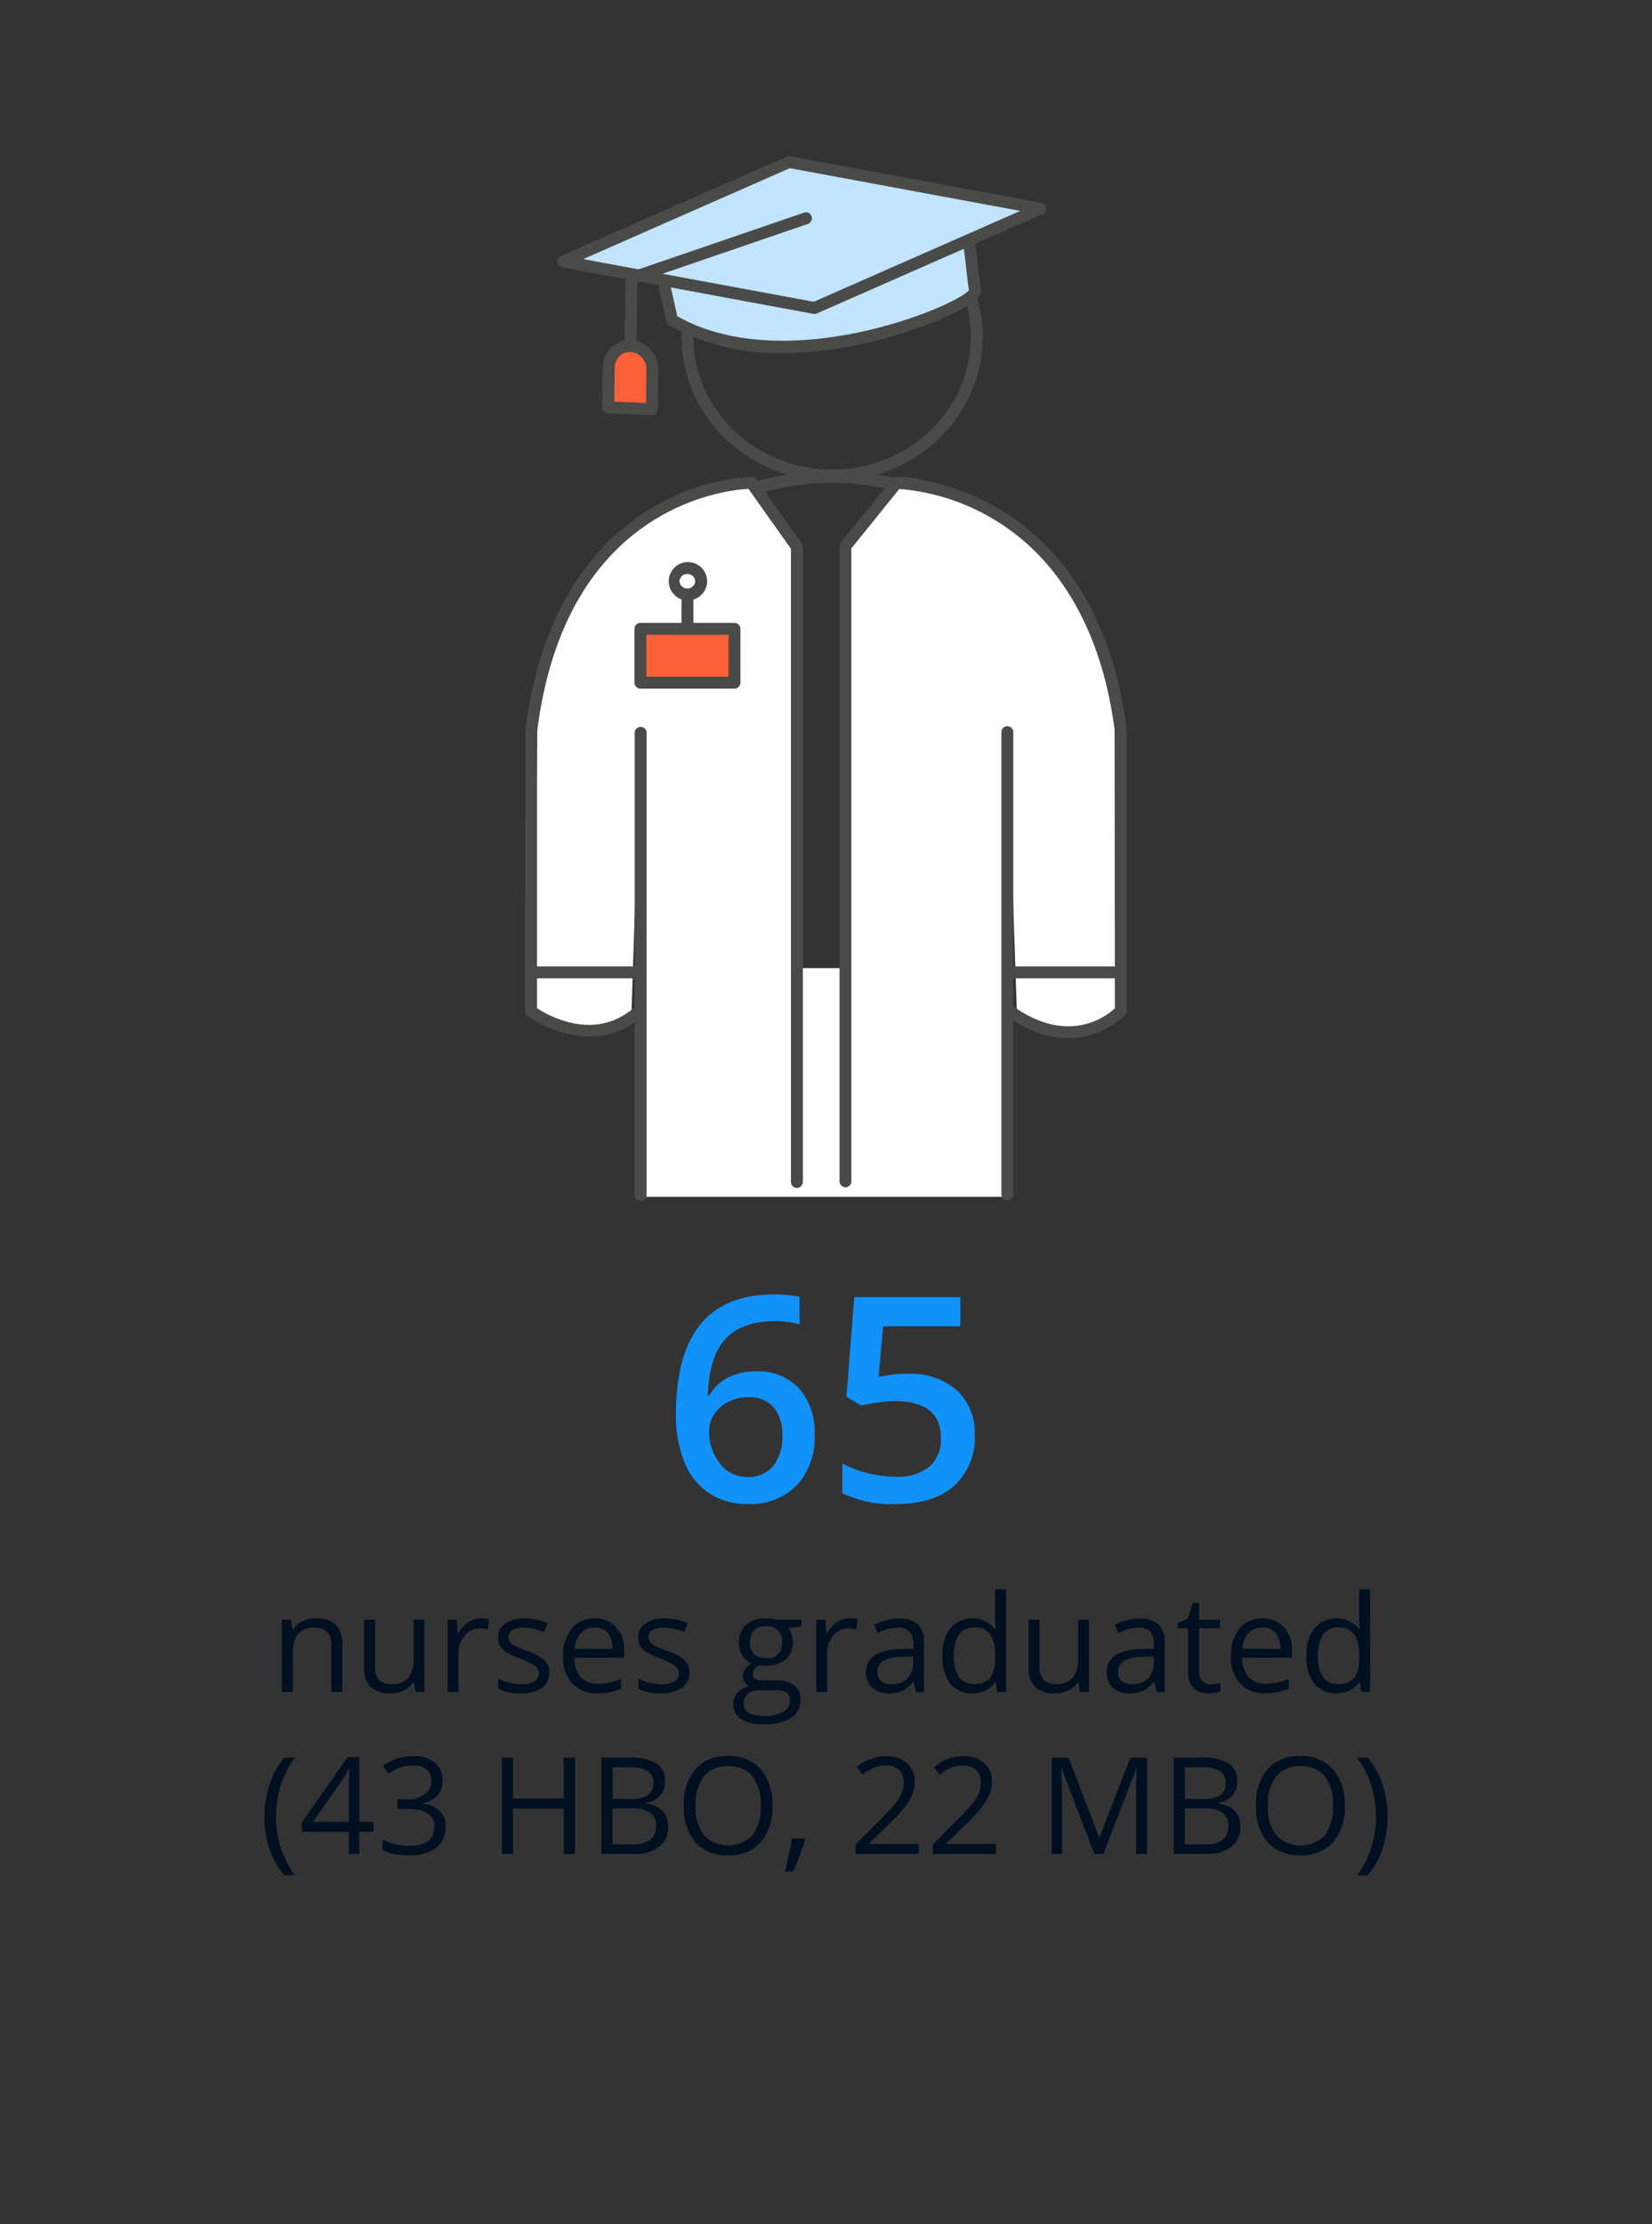 <svg xmlns="http://www.w3.org/2000/svg" width="208" height="280" viewBox="0 0 208 280">
  <rect x="0" y="0" width="208" height="280" fill="#333333" stroke="none"/>
  <g id="Studenten_icon_4_VerpleegkundigenAfgestudeerd_EN" transform="translate(-932.515 -1905.5)">
    <rect id="Rectangle_586" data-name="Rectangle 586" width="208" height="280" transform="translate(932.515 1905.5)" fill="none"/>
    <g id="Group_1858" data-name="Group 1858" transform="translate(209 1869.5)">
      <g id="Group_1851" data-name="Group 1851">
        <g id="Group_1849" data-name="Group 1849">
          <path id="Path_3552" data-name="Path 3552" d="M808.62,214.04q0-15.075,12.29-15.08a15.18,15.18,0,0,1,3.27.3v3.45a11.052,11.052,0,0,0-3.09-.39q-4.125,0-6.21,2.21c-1.39,1.47-2.13,3.84-2.25,7.1h.21a5.684,5.684,0,0,1,2.32-2.21,7.4,7.4,0,0,1,3.52-.78,6.994,6.994,0,0,1,5.45,2.14,8.325,8.325,0,0,1,1.95,5.82,8.8,8.8,0,0,1-2.26,6.39,8.175,8.175,0,0,1-6.16,2.35,8.564,8.564,0,0,1-4.8-1.33,8.461,8.461,0,0,1-3.14-3.87,15.407,15.407,0,0,1-1.1-6.11Zm8.96,7.89a4.058,4.058,0,0,0,3.28-1.37,5.914,5.914,0,0,0,1.15-3.92,5.177,5.177,0,0,0-1.08-3.48,4.038,4.038,0,0,0-3.24-1.27,5.364,5.364,0,0,0-2.46.57,4.578,4.578,0,0,0-1.78,1.56,3.613,3.613,0,0,0-.65,2.03,6.534,6.534,0,0,0,1.34,4.17,4.193,4.193,0,0,0,3.44,1.7Z" fill="#1191fa"/>
          <path id="Path_3553" data-name="Path 3553" d="M837.82,208.94a8.81,8.81,0,0,1,6.15,2.06,7.2,7.2,0,0,1,2.27,5.61,8.174,8.174,0,0,1-2.58,6.42q-2.58,2.31-7.32,2.31a13.8,13.8,0,0,1-6.77-1.39v-3.74a12.3,12.3,0,0,0,3.27,1.25,15.006,15.006,0,0,0,3.43.44,6.377,6.377,0,0,0,4.25-1.25,4.554,4.554,0,0,0,1.46-3.66q0-4.605-5.87-4.61a15.731,15.731,0,0,0-2.04.17c-.81.11-1.52.24-2.13.38l-1.85-1.09.98-12.55h13.36v3.67h-9.72l-.58,6.36c.41-.07.91-.15,1.5-.25a13.444,13.444,0,0,1,2.17-.14Z" fill="#1191fa"/>
        </g>
        <g id="Group_1850" data-name="Group 1850">
          <path id="Path_3554" data-name="Path 3554" d="M765.23,248.99v-5.88a2.373,2.373,0,0,0-.51-1.66,2.05,2.05,0,0,0-1.58-.55,2.624,2.624,0,0,0-2.09.77,3.9,3.9,0,0,0-.66,2.55v4.77h-1.38v-9.1h1.12l.22,1.25h.07a2.748,2.748,0,0,1,1.19-1.04,3.818,3.818,0,0,1,1.7-.37,3.426,3.426,0,0,1,2.47.79,3.388,3.388,0,0,1,.83,2.54V249h-1.38Z" fill="#001021"/>
          <path id="Path_3555" data-name="Path 3555" d="M770.73,239.89v5.9a2.373,2.373,0,0,0,.51,1.66,2.059,2.059,0,0,0,1.59.55,2.6,2.6,0,0,0,2.09-.78,3.938,3.938,0,0,0,.66-2.55v-4.78h1.38v9.1h-1.14l-.2-1.22h-.07a2.73,2.73,0,0,1-1.17,1.03,3.9,3.9,0,0,1-1.71.36,3.463,3.463,0,0,1-2.49-.79,3.368,3.368,0,0,1-.83-2.52V239.9h1.39Z" fill="#001021"/>
          <path id="Path_3556" data-name="Path 3556" d="M784.02,239.73a5.187,5.187,0,0,1,1.09.1l-.19,1.28a4.908,4.908,0,0,0-1-.12,2.414,2.414,0,0,0-1.89.9,3.278,3.278,0,0,0-.78,2.23V249h-1.38v-9.1h1.14l.16,1.69h.07a3.994,3.994,0,0,1,1.22-1.37,2.766,2.766,0,0,1,1.57-.48Z" fill="#001021"/>
          <path id="Path_3557" data-name="Path 3557" d="M792.68,246.51a2.283,2.283,0,0,1-.95,1.96,4.454,4.454,0,0,1-2.66.69,5.766,5.766,0,0,1-2.82-.57v-1.28a6.591,6.591,0,0,0,1.41.52,6.212,6.212,0,0,0,1.45.19,3.4,3.4,0,0,0,1.66-.34,1.188,1.188,0,0,0,.12-1.96,7.322,7.322,0,0,0-1.8-.89,9.749,9.749,0,0,1-1.81-.83,2.538,2.538,0,0,1-.8-.8,2.146,2.146,0,0,1-.26-1.07,2.012,2.012,0,0,1,.91-1.75,4.2,4.2,0,0,1,2.48-.64,7.207,7.207,0,0,1,2.87.6l-.49,1.12a6.494,6.494,0,0,0-2.48-.56,2.813,2.813,0,0,0-1.48.31.966.966,0,0,0-.5.85.994.994,0,0,0,.19.62,1.947,1.947,0,0,0,.6.49,12.7,12.7,0,0,0,1.59.67,5.9,5.9,0,0,1,2.19,1.19,2.092,2.092,0,0,1,.57,1.5Z" fill="#001021"/>
          <path id="Path_3558" data-name="Path 3558" d="M798.76,249.16a4.151,4.151,0,0,1-3.18-1.23,4.8,4.8,0,0,1-1.17-3.41,5.3,5.3,0,0,1,1.08-3.49,3.6,3.6,0,0,1,2.91-1.29,3.477,3.477,0,0,1,2.71,1.12,4.271,4.271,0,0,1,1,2.97v.87h-6.27a3.612,3.612,0,0,0,.81,2.43,2.8,2.8,0,0,0,2.16.83,7.357,7.357,0,0,0,2.91-.62v1.23a7.355,7.355,0,0,1-1.38.45,7.809,7.809,0,0,1-1.57.14Zm-.37-8.28a2.283,2.283,0,0,0-1.75.71,3.336,3.336,0,0,0-.77,1.98h4.76a3.02,3.02,0,0,0-.58-2A2.052,2.052,0,0,0,798.39,240.88Z" fill="#001021"/>
          <path id="Path_3559" data-name="Path 3559" d="M810.32,246.51a2.283,2.283,0,0,1-.95,1.96,4.454,4.454,0,0,1-2.66.69,5.766,5.766,0,0,1-2.82-.57v-1.28a6.591,6.591,0,0,0,1.41.52,6.212,6.212,0,0,0,1.45.19,3.4,3.4,0,0,0,1.66-.34,1.188,1.188,0,0,0,.12-1.96,7.322,7.322,0,0,0-1.8-.89,9.749,9.749,0,0,1-1.81-.83,2.538,2.538,0,0,1-.8-.8,2.146,2.146,0,0,1-.26-1.07,2.012,2.012,0,0,1,.91-1.75,4.2,4.2,0,0,1,2.48-.64,7.207,7.207,0,0,1,2.87.6l-.49,1.12a6.494,6.494,0,0,0-2.48-.56,2.813,2.813,0,0,0-1.48.31.966.966,0,0,0-.5.85.994.994,0,0,0,.19.62,1.947,1.947,0,0,0,.6.49,12.7,12.7,0,0,0,1.59.67,5.9,5.9,0,0,1,2.19,1.19,2.092,2.092,0,0,1,.57,1.5Z" fill="#001021"/>
          <path id="Path_3560" data-name="Path 3560" d="M824.42,239.89v.87l-1.68.2a2.98,2.98,0,0,1,.42.76,2.744,2.744,0,0,1,.18,1.06,2.676,2.676,0,0,1-.91,2.13,3.688,3.688,0,0,1-2.51.8,3.637,3.637,0,0,1-.76-.07,1.351,1.351,0,0,0-.88,1.17.585.585,0,0,0,.31.55,2.244,2.244,0,0,0,1.05.18h1.61a3.631,3.631,0,0,1,2.27.62,2.166,2.166,0,0,1,.79,1.81,2.57,2.57,0,0,1-1.21,2.3,6.493,6.493,0,0,1-3.54.79,4.837,4.837,0,0,1-2.75-.66,2.271,2.271,0,0,1-.44-3.32,2.684,2.684,0,0,1,1.49-.82,1.54,1.54,0,0,1-.59-.49,1.282,1.282,0,0,1-.24-.77,1.45,1.45,0,0,1,.27-.87,2.81,2.81,0,0,1,.84-.72,2.435,2.435,0,0,1-1.15-.99,2.884,2.884,0,0,1-.44-1.59,2.925,2.925,0,0,1,.9-2.3,3.672,3.672,0,0,1,2.54-.81,4.685,4.685,0,0,1,1.29.17h3.15Zm-7.25,10.62a1.239,1.239,0,0,0,.62,1.12,3.489,3.489,0,0,0,1.78.38,4.941,4.941,0,0,0,2.57-.52,1.577,1.577,0,0,0,.83-1.41,1.1,1.1,0,0,0-.46-1.02,3.547,3.547,0,0,0-1.72-.29h-1.65a2.179,2.179,0,0,0-1.46.45,1.6,1.6,0,0,0-.52,1.29Zm.75-7.71a1.827,1.827,0,0,0,.54,1.44,2.135,2.135,0,0,0,1.5.49,1.761,1.761,0,0,0,2.02-1.96,1.831,1.831,0,0,0-2.04-2.05,1.987,1.987,0,0,0-1.49.52,2.148,2.148,0,0,0-.52,1.55Z" fill="#001021"/>
          <path id="Path_3561" data-name="Path 3561" d="M830.44,239.73a5.187,5.187,0,0,1,1.09.1l-.19,1.28a4.908,4.908,0,0,0-1-.12,2.414,2.414,0,0,0-1.89.9,3.278,3.278,0,0,0-.78,2.23V249h-1.38v-9.1h1.14l.16,1.69h.07a3.994,3.994,0,0,1,1.22-1.37,2.766,2.766,0,0,1,1.57-.48Z" fill="#001021"/>
          <path id="Path_3562" data-name="Path 3562" d="M838.83,248.99l-.27-1.29h-.07a3.8,3.8,0,0,1-1.36,1.16,4.158,4.158,0,0,1-1.69.3,3.013,3.013,0,0,1-2.12-.7,2.561,2.561,0,0,1-.77-1.98q0-2.76,4.41-2.89l1.54-.05v-.56a2.294,2.294,0,0,0-.46-1.58,1.9,1.9,0,0,0-1.47-.51,5.893,5.893,0,0,0-2.57.7l-.42-1.05a6.8,6.8,0,0,1,1.47-.57,6.3,6.3,0,0,1,1.61-.21,3.471,3.471,0,0,1,2.41.72,3.021,3.021,0,0,1,.78,2.32v6.21h-1.02Zm-3.11-.97a2.794,2.794,0,0,0,2.02-.71,2.617,2.617,0,0,0,.74-1.98v-.82l-1.38.06a5.054,5.054,0,0,0-2.37.51,1.53,1.53,0,0,0-.73,1.41,1.427,1.427,0,0,0,.45,1.14,1.873,1.873,0,0,0,1.27.39Z" fill="#001021"/>
          <path id="Path_3563" data-name="Path 3563" d="M848.88,247.77h-.08a3.259,3.259,0,0,1-2.86,1.39,3.393,3.393,0,0,1-2.78-1.22,5.372,5.372,0,0,1-.99-3.47,5.443,5.443,0,0,1,1-3.5,3.687,3.687,0,0,1,5.61.09h.11l-.06-.66-.03-.64v-3.7h1.38v12.92h-1.12l-.18-1.22Zm-2.76.23a2.534,2.534,0,0,0,2.05-.77,3.906,3.906,0,0,0,.63-2.48v-.29a4.557,4.557,0,0,0-.64-2.76,2.44,2.44,0,0,0-2.05-.83,2.11,2.11,0,0,0-1.86.94,4.692,4.692,0,0,0-.64,2.66,4.5,4.5,0,0,0,.64,2.63,2.177,2.177,0,0,0,1.88.89Z" fill="#001021"/>
          <path id="Path_3564" data-name="Path 3564" d="M854.4,239.89v5.9a2.373,2.373,0,0,0,.51,1.66,2.059,2.059,0,0,0,1.59.55,2.6,2.6,0,0,0,2.09-.78,3.938,3.938,0,0,0,.66-2.55v-4.78h1.38v9.1h-1.14l-.2-1.22h-.07a2.73,2.73,0,0,1-1.17,1.03,3.9,3.9,0,0,1-1.71.36,3.463,3.463,0,0,1-2.49-.79,3.368,3.368,0,0,1-.83-2.52V239.9h1.39Z" fill="#001021"/>
          <path id="Path_3565" data-name="Path 3565" d="M869.13,248.99l-.27-1.29h-.07a3.8,3.8,0,0,1-1.36,1.16,4.158,4.158,0,0,1-1.69.3,3.013,3.013,0,0,1-2.12-.7,2.561,2.561,0,0,1-.77-1.98q0-2.76,4.41-2.89l1.54-.05v-.56a2.294,2.294,0,0,0-.46-1.58,1.9,1.9,0,0,0-1.47-.51,5.893,5.893,0,0,0-2.57.7l-.42-1.05a6.8,6.8,0,0,1,1.47-.57,6.3,6.3,0,0,1,1.61-.21,3.471,3.471,0,0,1,2.41.72,3.021,3.021,0,0,1,.78,2.32v6.21h-1.02Zm-3.11-.97a2.794,2.794,0,0,0,2.02-.71,2.617,2.617,0,0,0,.74-1.98v-.82l-1.38.06a5.054,5.054,0,0,0-2.37.51,1.53,1.53,0,0,0-.73,1.41,1.427,1.427,0,0,0,.45,1.14,1.873,1.873,0,0,0,1.27.39Z" fill="#001021"/>
          <path id="Path_3566" data-name="Path 3566" d="M875.93,248.02a5.52,5.52,0,0,0,.71-.05,4.986,4.986,0,0,0,.54-.11v1.05a2.733,2.733,0,0,1-.66.18,4.591,4.591,0,0,1-.78.07c-1.76,0-2.64-.93-2.64-2.78v-5.41h-1.3v-.66l1.3-.57.58-1.94h.8v2.11h2.64v1.07h-2.64v5.35a1.828,1.828,0,0,0,.39,1.26,1.372,1.372,0,0,0,1.07.44Z" fill="#001021"/>
          <path id="Path_3567" data-name="Path 3567" d="M882.84,249.16a4.151,4.151,0,0,1-3.18-1.23,4.8,4.8,0,0,1-1.17-3.41,5.3,5.3,0,0,1,1.08-3.49,3.6,3.6,0,0,1,2.91-1.29,3.477,3.477,0,0,1,2.71,1.12,4.271,4.271,0,0,1,1,2.97v.87h-6.27a3.612,3.612,0,0,0,.81,2.43,2.8,2.8,0,0,0,2.16.83,7.357,7.357,0,0,0,2.91-.62v1.23a7.355,7.355,0,0,1-1.38.45,7.809,7.809,0,0,1-1.57.14Zm-.37-8.28a2.283,2.283,0,0,0-1.75.71,3.336,3.336,0,0,0-.77,1.98h4.76a3.02,3.02,0,0,0-.58-2A2.052,2.052,0,0,0,882.47,240.88Z" fill="#001021"/>
          <path id="Path_3568" data-name="Path 3568" d="M894.72,247.77h-.08a3.259,3.259,0,0,1-2.86,1.39,3.393,3.393,0,0,1-2.78-1.22,5.372,5.372,0,0,1-.99-3.47,5.443,5.443,0,0,1,1-3.5,3.687,3.687,0,0,1,5.61.09h.11l-.06-.66-.03-.64v-3.7h1.38v12.92H894.9l-.18-1.22Zm-2.76.23a2.534,2.534,0,0,0,2.05-.77,3.906,3.906,0,0,0,.63-2.48v-.29a4.557,4.557,0,0,0-.64-2.76,2.44,2.44,0,0,0-2.05-.83,2.11,2.11,0,0,0-1.86.94,4.692,4.692,0,0,0-.64,2.66,4.5,4.5,0,0,0,.64,2.63,2.177,2.177,0,0,0,1.88.89Z" fill="#001021"/>
          <path id="Path_3569" data-name="Path 3569" d="M756.82,264.73a12.841,12.841,0,0,1,.64-4.12,10.174,10.174,0,0,1,1.86-3.36h1.34a11.617,11.617,0,0,0-1.8,3.52,13.119,13.119,0,0,0-.6,3.94,12.71,12.71,0,0,0,.61,3.89,11.978,11.978,0,0,0,1.77,3.47h-1.33a9.938,9.938,0,0,1-1.86-3.29,12.456,12.456,0,0,1-.64-4.05Z" fill="#001021"/>
          <path id="Path_3570" data-name="Path 3570" d="M770.55,266.6h-1.8v2.79h-1.32V266.6h-5.9v-1.2l5.76-8.21h1.46v8.16h1.8Zm-3.12-1.25v-4.03c0-.79.03-1.69.08-2.68h-.07a12.157,12.157,0,0,1-.75,1.32l-3.79,5.39h4.52Z" fill="#001021"/>
          <path id="Path_3571" data-name="Path 3571" d="M779.24,260.11a2.789,2.789,0,0,1-.65,1.9,3.287,3.287,0,0,1-1.85.99v.07a3.473,3.473,0,0,1,2.17.93,2.743,2.743,0,0,1,.71,1.96,3.177,3.177,0,0,1-1.2,2.67,5.481,5.481,0,0,1-3.42.93,9.546,9.546,0,0,1-1.76-.15,6.471,6.471,0,0,1-1.56-.51v-1.31a7.442,7.442,0,0,0,1.68.59,7.923,7.923,0,0,0,1.69.2c2.1,0,3.15-.82,3.15-2.47,0-1.47-1.16-2.21-3.47-2.21h-1.2v-1.19h1.21a3.623,3.623,0,0,0,2.25-.63,2.072,2.072,0,0,0,.83-1.74,1.689,1.689,0,0,0-.61-1.39,2.514,2.514,0,0,0-1.66-.51,5.229,5.229,0,0,0-1.5.21,6.463,6.463,0,0,0-1.61.8l-.7-.93a5.787,5.787,0,0,1,1.72-.92,6.342,6.342,0,0,1,2.05-.34,4.213,4.213,0,0,1,2.75.81,2.735,2.735,0,0,1,.98,2.22Z" fill="#001021"/>
          <path id="Path_3572" data-name="Path 3572" d="M795.91,269.39H794.5v-5.71h-6.39v5.71H786.7V257.25h1.41v5.16h6.39v-5.16h1.41Z" fill="#001021"/>
          <path id="Path_3573" data-name="Path 3573" d="M799.23,257.25h3.43a6.508,6.508,0,0,1,3.5.72,2.543,2.543,0,0,1,1.08,2.28,2.645,2.645,0,0,1-.6,1.78,2.9,2.9,0,0,1-1.76.91v.08c1.84.32,2.76,1.28,2.76,2.91a3.138,3.138,0,0,1-1.1,2.54,4.676,4.676,0,0,1-3.08.91h-4.23V257.24Zm1.41,5.2h2.32a3.8,3.8,0,0,0,2.15-.47,1.8,1.8,0,0,0,.66-1.58,1.587,1.587,0,0,0-.73-1.47,4.581,4.581,0,0,0-2.32-.45h-2.07v3.98Zm0,1.2v4.54h2.53a3.581,3.581,0,0,0,2.21-.57,2.11,2.11,0,0,0,.74-1.78,1.875,1.875,0,0,0-.76-1.66,4.107,4.107,0,0,0-2.31-.53h-2.42Z" fill="#001021"/>
          <path id="Path_3574" data-name="Path 3574" d="M820.78,263.31a6.686,6.686,0,0,1-1.47,4.58,5.191,5.191,0,0,1-4.1,1.67,5.312,5.312,0,0,1-4.14-1.64,6.747,6.747,0,0,1-1.46-4.63,6.62,6.62,0,0,1,1.46-4.59,5.271,5.271,0,0,1,4.15-1.63,5.073,5.073,0,0,1,4.08,1.66,6.668,6.668,0,0,1,1.47,4.58Zm-9.67,0a5.769,5.769,0,0,0,1.05,3.74,4.3,4.3,0,0,0,6.1,0,5.81,5.81,0,0,0,1.03-3.74,5.7,5.7,0,0,0-1.03-3.71,3.687,3.687,0,0,0-3.03-1.27,3.753,3.753,0,0,0-3.07,1.27,5.7,5.7,0,0,0-1.05,3.71Z" fill="#001021"/>
          <path id="Path_3575" data-name="Path 3575" d="M824.73,267.42l.12.19a19.823,19.823,0,0,1-.62,1.93c-.27.73-.55,1.42-.85,2.05h-1.04c.15-.58.31-1.29.49-2.13s.31-1.53.38-2.03h1.51Z" fill="#001021"/>
          <path id="Path_3576" data-name="Path 3576" d="M839.21,269.39h-7.98V268.2l3.2-3.21a25.3,25.3,0,0,0,1.93-2.11,5.553,5.553,0,0,0,.7-1.23,3.437,3.437,0,0,0,.23-1.29,2.049,2.049,0,0,0-.59-1.54,2.257,2.257,0,0,0-1.64-.57,4.022,4.022,0,0,0-1.43.25,5.913,5.913,0,0,0-1.51.91l-.73-.94a5.58,5.58,0,0,1,3.65-1.39,3.832,3.832,0,0,1,2.68.88,3.012,3.012,0,0,1,.97,2.35,4.545,4.545,0,0,1-.65,2.28,14.582,14.582,0,0,1-2.42,2.86l-2.66,2.6v.07h6.24v1.28Z" fill="#001021"/>
          <path id="Path_3577" data-name="Path 3577" d="M848.93,269.39h-7.98V268.2l3.2-3.21a25.3,25.3,0,0,0,1.93-2.11,5.553,5.553,0,0,0,.7-1.23,3.437,3.437,0,0,0,.23-1.29,2.049,2.049,0,0,0-.59-1.54,2.257,2.257,0,0,0-1.64-.57,4.022,4.022,0,0,0-1.43.25,5.913,5.913,0,0,0-1.51.91l-.73-.94a5.58,5.58,0,0,1,3.65-1.39,3.832,3.832,0,0,1,2.68.88,3.012,3.012,0,0,1,.97,2.35,4.545,4.545,0,0,1-.65,2.28,14.582,14.582,0,0,1-2.42,2.86l-2.66,2.6v.07h6.24v1.28Z" fill="#001021"/>
          <path id="Path_3578" data-name="Path 3578" d="M861.3,269.39l-4.12-10.76h-.07c.08.85.12,1.87.12,3.04v7.72h-1.3V257.25h2.12l3.84,10.01h.07l3.88-10.01h2.11v12.14h-1.41v-7.82c0-.9.04-1.87.12-2.92h-.07l-4.15,10.74H861.3Z" fill="#001021"/>
          <path id="Path_3579" data-name="Path 3579" d="M871.28,257.25h3.43a6.508,6.508,0,0,1,3.5.72,2.543,2.543,0,0,1,1.08,2.28,2.645,2.645,0,0,1-.6,1.78,2.9,2.9,0,0,1-1.76.91v.08c1.84.32,2.76,1.28,2.76,2.91a3.138,3.138,0,0,1-1.1,2.54,4.676,4.676,0,0,1-3.08.91h-4.23V257.24Zm1.41,5.2h2.32a3.8,3.8,0,0,0,2.15-.47,1.8,1.8,0,0,0,.66-1.58,1.587,1.587,0,0,0-.73-1.47,4.581,4.581,0,0,0-2.32-.45H872.7v3.98Zm0,1.2v4.54h2.53a3.581,3.581,0,0,0,2.21-.57,2.11,2.11,0,0,0,.74-1.78,1.875,1.875,0,0,0-.76-1.66,4.107,4.107,0,0,0-2.31-.53h-2.42Z" fill="#001021"/>
          <path id="Path_3580" data-name="Path 3580" d="M892.83,263.31a6.686,6.686,0,0,1-1.47,4.58,5.191,5.191,0,0,1-4.1,1.67,5.312,5.312,0,0,1-4.14-1.64,6.747,6.747,0,0,1-1.46-4.63,6.62,6.62,0,0,1,1.46-4.59,5.271,5.271,0,0,1,4.15-1.63,5.073,5.073,0,0,1,4.08,1.66,6.668,6.668,0,0,1,1.47,4.58Zm-9.67,0a5.769,5.769,0,0,0,1.05,3.74,4.3,4.3,0,0,0,6.1,0,5.81,5.81,0,0,0,1.03-3.74,5.7,5.7,0,0,0-1.03-3.71,3.687,3.687,0,0,0-3.03-1.27,3.753,3.753,0,0,0-3.07,1.27,5.7,5.7,0,0,0-1.05,3.71Z" fill="#001021"/>
          <path id="Path_3581" data-name="Path 3581" d="M898.21,264.73a12.491,12.491,0,0,1-.64,4.07,9.845,9.845,0,0,1-1.85,3.28h-1.33a11.975,11.975,0,0,0,1.77-3.47,12.614,12.614,0,0,0,.61-3.9,13.216,13.216,0,0,0-.6-3.94,11.617,11.617,0,0,0-1.8-3.52h1.35a10.324,10.324,0,0,1,1.86,3.37,12.823,12.823,0,0,1,.64,4.11Z" fill="#001021"/>
        </g>
      </g>
      <g id="Group_1857" data-name="Group 1857">
        <rect id="Rectangle_615" data-name="Rectangle 615" width="46.84" height="28.79" transform="translate(803.69 157.87)" fill="#fff"/>
        <path id="Path_3582" data-name="Path 3582" d="M861.9,163.84h-9.41a.75.75,0,0,1,0-1.5h8.66V124.77c0-14.39-15.98-27.99-32.87-27.99s-32.87,13.6-32.87,27.99v37.57h6.25a.75.75,0,0,1,0,1.5h-7a.755.755,0,0,1-.75-.75V124.77c0-15.44,16.38-29.49,34.37-29.49s34.38,14.06,34.38,29.49v38.32a.755.755,0,0,1-.75.75Z" fill="#4a4a49"/>
        <path id="Path_3583" data-name="Path 3583" d="M806.38,171.09a.755.755,0,0,1-.75-.75v-40.8a.75.75,0,0,1,1.5,0v40.8A.755.755,0,0,1,806.38,171.09Z" fill="#4a4a49"/>
        <path id="Path_3584" data-name="Path 3584" d="M849.55,171.09a.755.755,0,0,1-.75-.75v-40.8a.75.75,0,0,1,1.5,0v40.8A.755.755,0,0,1,849.55,171.09Z" fill="#4a4a49"/>
        <g id="Group_1852" data-name="Group 1852">
          <path id="Path_3585" data-name="Path 3585" d="M850.35,128.17v58.16H829.97V104.75l7.1-8.66s23.52.81,27.54,31.74l.03,7.56v27.83l-2.52,2.36h-6.58l-4-2.36" fill="#fff"/>
          <path id="Path_3586" data-name="Path 3586" d="M829.97,185.46a.755.755,0,0,1-.75-.75V104.75a.733.733,0,0,1,.17-.47l6.45-7.98a.739.739,0,0,1,.58-.28h0c.25,0,24.87.49,28.94,31.71l.04,7.66v27.84a.744.744,0,0,1-.2.51c-.06.07-6.07,6.44-14.95.18a.746.746,0,0,1,.86-1.22c7.01,4.94,11.76,1.18,12.78.23l-.04-35.08c-1.61-12.32-6.88-21.51-15.24-26.49a27.484,27.484,0,0,0-11.86-3.81l-6.04,7.48v79.69a.755.755,0,0,1-.75.75Z" fill="#4a4a49"/>
          <path id="Path_3587" data-name="Path 3587" d="M850.35,187.08a.755.755,0,0,1-.75-.75V128.17a.75.75,0,0,1,1.5,0v58.16A.755.755,0,0,1,850.35,187.08Z" fill="#4a4a49"/>
          <path id="Path_3588" data-name="Path 3588" d="M804.18,128.25v58.16h19.67V104.84L817,96.18s-22.7.81-26.58,31.74l-.03,7.56v27.83l4.17,2.27h6l2.47-2.27" fill="#fff"/>
          <path id="Path_3589" data-name="Path 3589" d="M823.85,185.55a.755.755,0,0,1-.75-.75V105.08l-5.35-7.54c-3.14.17-23.06,2.36-26.59,30.47l-.03,7.47v27.44c1.43.93,7.44,4.37,12.47-.3a.75.75,0,0,1,1.02,1.1c-6.55,6.07-14.61.25-14.69.19a.753.753,0,0,1-.3-.6l.03-35.4c2.05-16.37,9.65-24.15,15.67-27.81a27.244,27.244,0,0,1,12.78-4.08.655.655,0,0,1,.62.32l5.73,8.06a.76.76,0,0,1,.14.43v79.96a.755.755,0,0,1-.75.75Z" fill="#4a4a49"/>
          <path id="Path_3590" data-name="Path 3590" d="M804.18,187.17a.755.755,0,0,1-.75-.75V128.26a.75.75,0,0,1,1.5,0v58.16A.755.755,0,0,1,804.18,187.17Z" fill="#4a4a49"/>
        </g>
        <path id="Path_3591" data-name="Path 3591" d="M828.28,96.6c-10.46,0-18.96-8.16-18.96-18.2s8.51-18.2,18.96-18.2,18.96,8.16,18.96,18.2-8.51,18.2-18.96,18.2Zm0-34.89c-9.63,0-17.46,7.49-17.46,16.7s7.83,16.7,17.46,16.7,17.46-7.49,17.46-16.7-7.83-16.7-17.46-16.7Z" fill="#4a4a49"/>
        <path id="Path_3592" data-name="Path 3592" d="M810.06,111.59a2.416,2.416,0,1,1,2.49-2.41A2.455,2.455,0,0,1,810.06,111.59Zm0-3.33a.96.96,0,0,0-.99.92.994.994,0,0,0,1.98,0A.96.96,0,0,0,810.06,108.26Z" fill="#4a4a49"/>
        <path id="Path_3593" data-name="Path 3593" d="M810.07,115.91a.755.755,0,0,1-.75-.75v-3.94a.75.75,0,0,1,1.5,0v3.94A.755.755,0,0,1,810.07,115.91Z" fill="#4a4a49"/>
        <g id="Group_1853" data-name="Group 1853">
          <rect id="Rectangle_616" data-name="Rectangle 616" width="11.84" height="6.78" transform="translate(804.14 115.16)" fill="#fc6039"/>
          <path id="Path_3594" data-name="Path 3594" d="M815.99,122.69H804.15a.755.755,0,0,1-.75-.75v-6.78a.755.755,0,0,1,.75-.75h11.84a.755.755,0,0,1,.75.75v6.78A.755.755,0,0,1,815.99,122.69Zm-11.09-1.5h10.34v-5.28H804.9Z" fill="#4a4a49"/>
        </g>
        <path id="Path_3595" data-name="Path 3595" d="M804.05,159.16H790.81a.75.75,0,0,1,0-1.5h13.24a.75.75,0,0,1,0,1.5Z" fill="#4a4a49"/>
        <path id="Path_3596" data-name="Path 3596" d="M864.12,159.16H850.88a.75.75,0,0,1,0-1.5h13.24a.75.75,0,0,1,0,1.5Z" fill="#4a4a49"/>
        <g id="Group_1854" data-name="Group 1854">
          <path id="Path_3597" data-name="Path 3597" d="M845.5,66.46c.29,1.71.5,4.46.79,6.17.27,1.66-23.31,12.38-38.16,3.67-.35-1.7-.66-2.89-1.01-4.59" fill="#c2e4ff"/>
          <path id="Path_3598" data-name="Path 3598" d="M822.12,80.45a28.183,28.183,0,0,1-14.37-3.51.754.754,0,0,1-.35-.5c-.17-.84-.34-1.56-.5-2.28s-.33-1.46-.51-2.31a.745.745,0,0,1,1.46-.3c.17.84.34,1.56.5,2.28.14.63.29,1.26.44,1.98,13.59,7.67,34.86-1.12,36.72-3.27-.13-.84-.25-1.89-.36-2.91-.12-1.09-.25-2.21-.39-3.05a.751.751,0,1,1,1.48-.26c.15.88.28,2.02.4,3.14.12,1.08.25,2.2.39,3.03.11.69-.55,1.24-1.21,1.69-2.85,1.95-13.11,6.26-23.71,6.26Zm23.43-7.71Z" fill="#4a4a49"/>
        </g>
        <g id="Group_1855" data-name="Group 1855">
          <path id="Path_3599" data-name="Path 3599" d="M826.06,74.77l-31.63-5.86L822.87,56.4l31.63,5.86Z" fill="#c2e4ff"/>
          <path id="Path_3600" data-name="Path 3600" d="M826.06,75.52a.951.951,0,0,1-.14-.01l-31.63-5.86a.754.754,0,0,1-.61-.65.739.739,0,0,1,.44-.77l28.44-12.51a.739.739,0,0,1,.44-.05l31.63,5.86a.754.754,0,0,1,.61.65.739.739,0,0,1-.44.77L826.36,75.46A.8.8,0,0,1,826.06,75.52Zm-29.1-6.9,29.01,5.37,26-11.44-29.01-5.38-26,11.44Z" fill="#4a4a49"/>
        </g>
        <path id="Path_3601" data-name="Path 3601" d="M802.9,79.7h-.01a.756.756,0,0,1-.74-.76l.13-7.95a.752.752,0,0,1,.51-.7l21.96-7.52a.745.745,0,0,1,.95.47.753.753,0,0,1-.47.95l-21.46,7.35-.12,7.43a.747.747,0,0,1-.75.74Z" fill="#4a4a49"/>
        <g id="Group_1856" data-name="Group 1856">
          <path id="Path_3602" data-name="Path 3602" d="M805.59,87.51l.06-4.98a2.9,2.9,0,0,0-2.71-2.96,2.706,2.706,0,0,0-2.78,2.73l-.06,4.98,5.49.23Z" fill="#fc6039"/>
          <path id="Path_3603" data-name="Path 3603" d="M805.59,88.26h-.03l-5.49-.23a.759.759,0,0,1-.72-.76l.06-4.98a3.524,3.524,0,0,1,1.1-2.55,3.375,3.375,0,0,1,2.46-.92,3.667,3.667,0,0,1,3.43,3.72l-.06,4.98a.783.783,0,0,1-.23.54.76.76,0,0,1-.52.21Zm-4.73-1.7,3.99.17.05-4.21a2.16,2.16,0,0,0-1.99-2.21,1.835,1.835,0,0,0-1.37.51,2.054,2.054,0,0,0-.63,1.48l-.05,4.25Z" fill="#4a4a49"/>
        </g>
      </g>
    </g>
  </g>
</svg>

